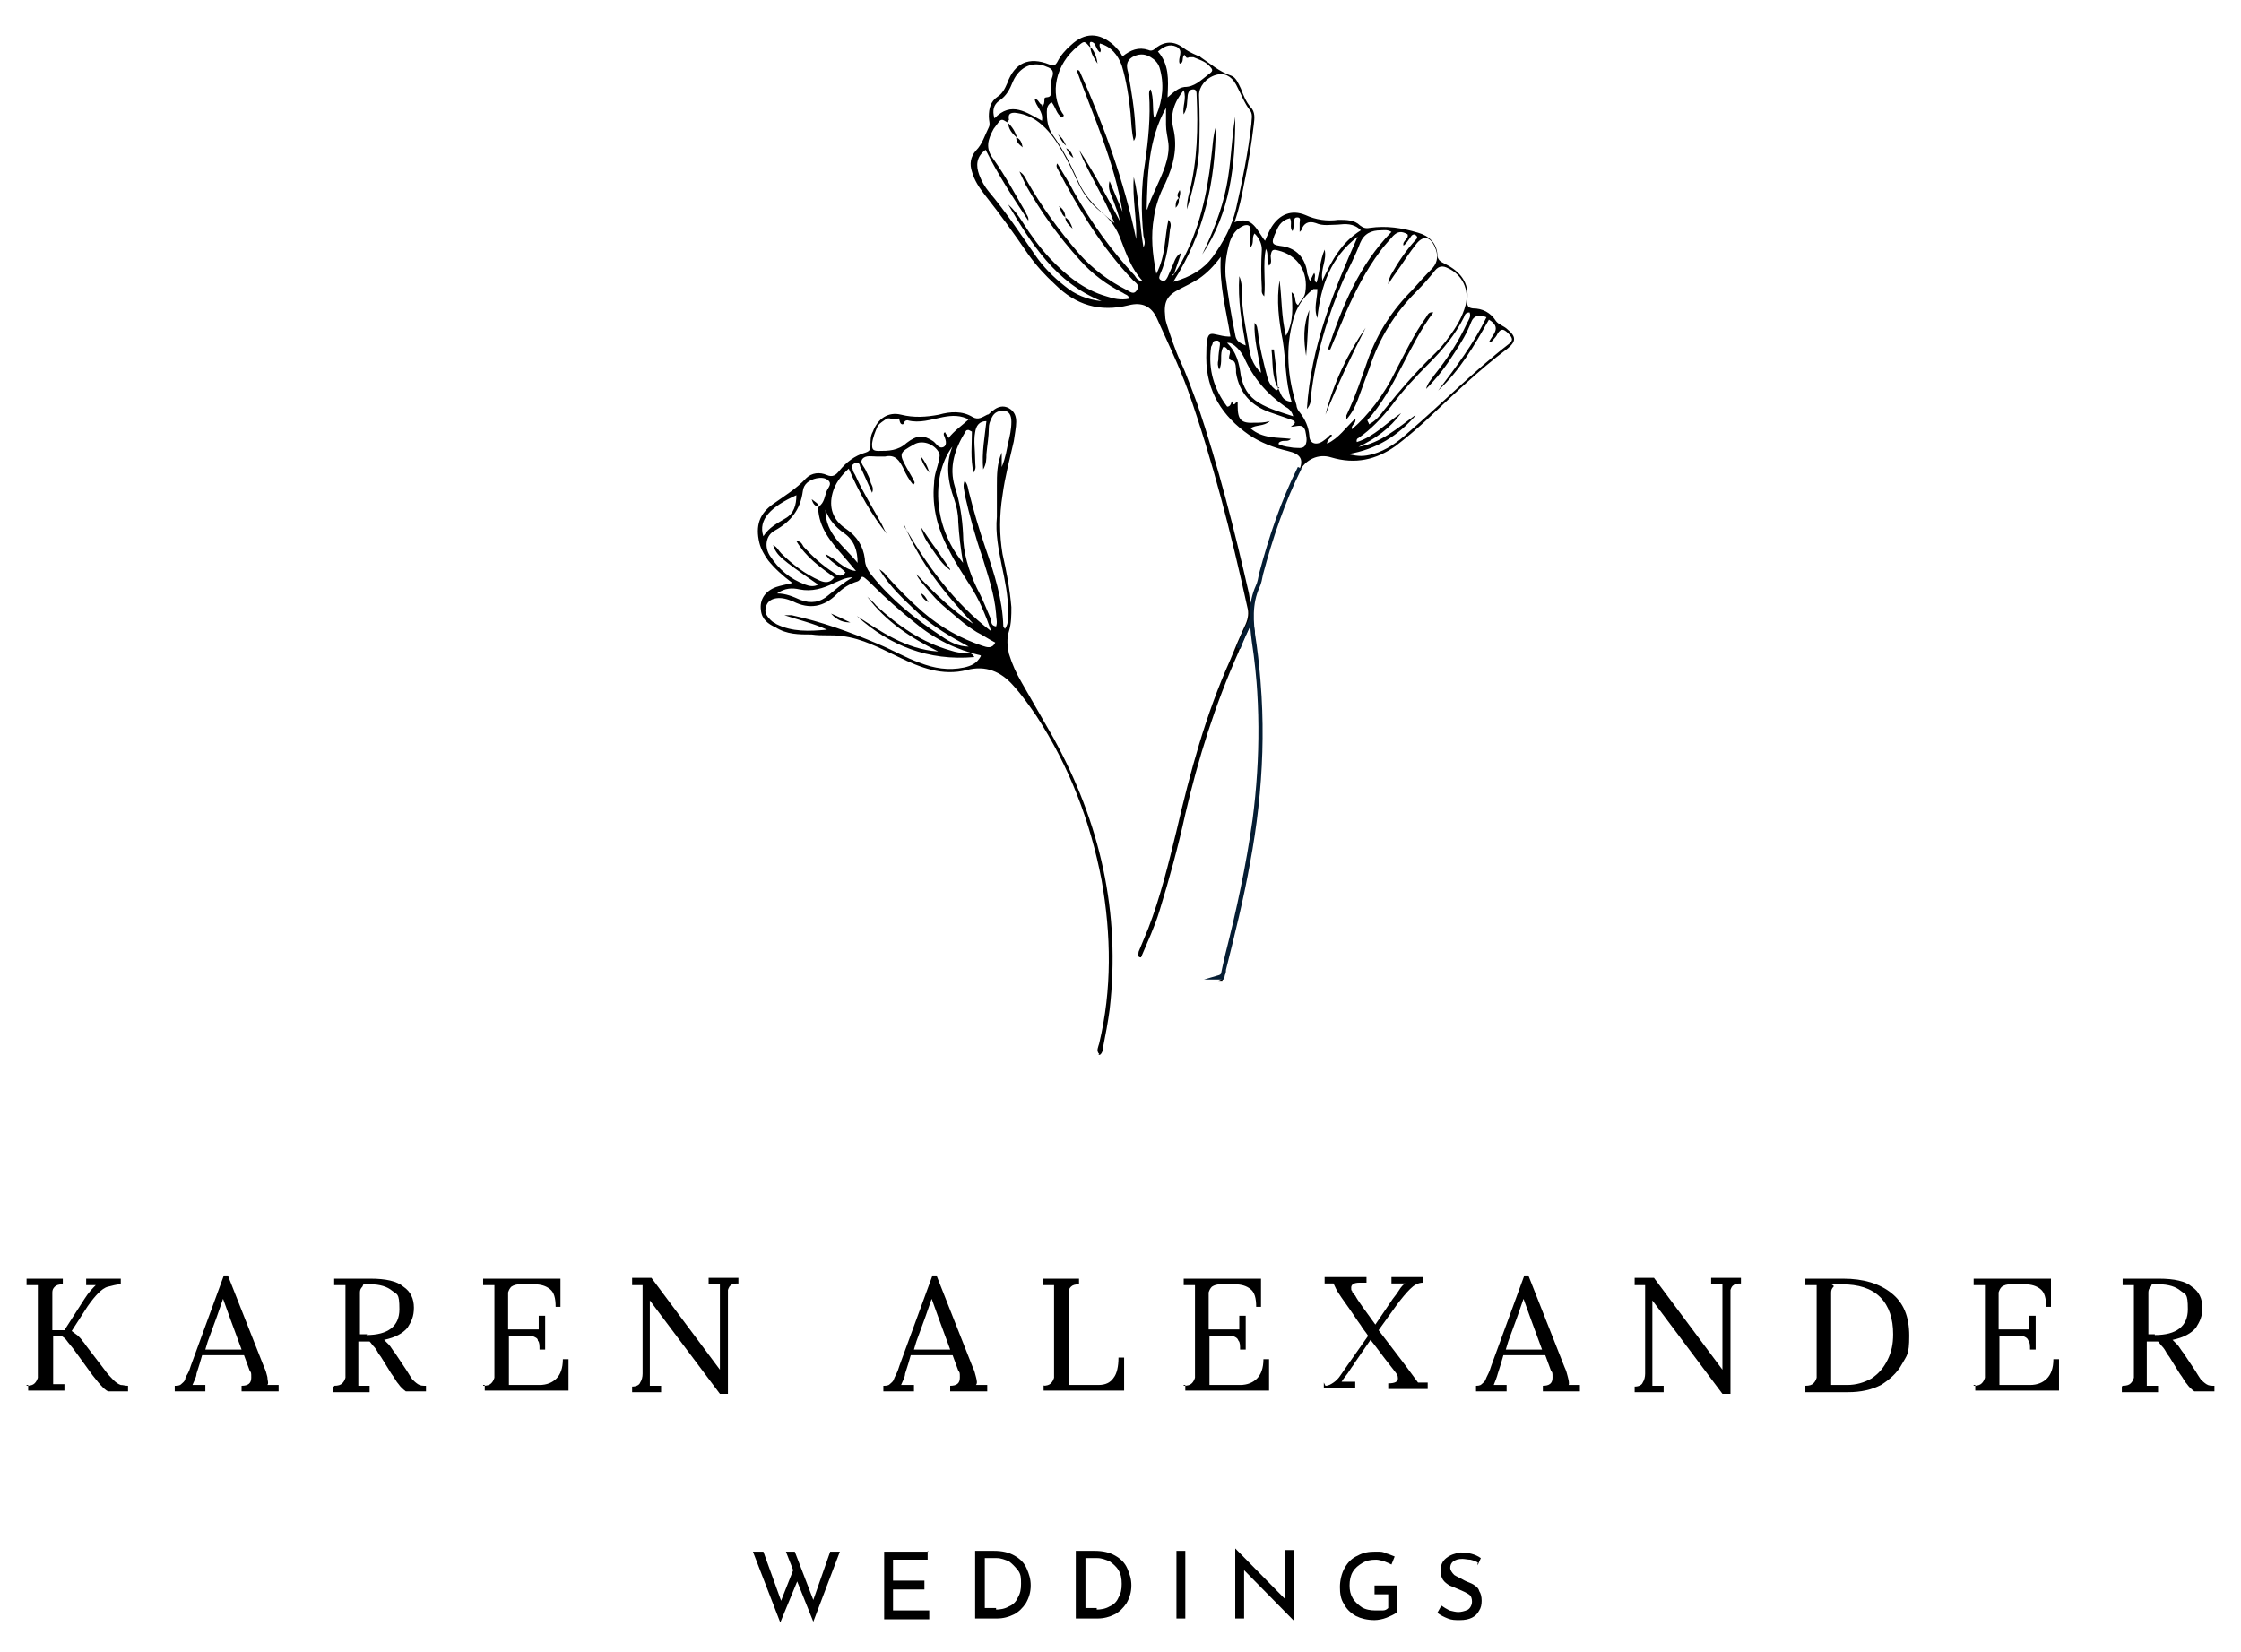 <svg xmlns="http://www.w3.org/2000/svg" xmlns:xlink="http://www.w3.org/1999/xlink" id="Layer_1" viewBox="0 0 278.3 205.2"><defs><style>      .st0 {        clip-path: url(#clippath-51);      }      .st1 {        clip-path: url(#clippath-34);      }      .st2 {        clip-path: url(#clippath-38);      }      .st3 {        clip-path: url(#clippath-21);      }      .st4 {        clip-path: url(#clippath-6);      }      .st5 {        clip-path: url(#clippath-7);      }      .st6 {        clip-path: url(#clippath-17);      }      .st7 {        clip-path: url(#clippath-31);      }      .st8 {        clip-path: url(#clippath-15);      }      .st9 {        clip-path: url(#clippath-33);      }      .st10 {        clip-path: url(#clippath-61);      }      .st11 {        clip-path: url(#clippath-18);      }      .st12 {        clip-path: url(#clippath-47);      }      .st13 {        clip-path: url(#clippath-4);      }      .st14 {        clip-path: url(#clippath-22);      }      .st15 {        clip-path: url(#clippath-23);      }      .st16 {        clip-path: url(#clippath-54);      }      .st17 {        clip-path: url(#clippath-9);      }      .st18 {        clip-path: url(#clippath-10);      }      .st19 {        clip-path: url(#clippath-42);      }      .st20 {        clip-path: url(#clippath-59);      }      .st21 {        clip-path: url(#clippath-43);      }      .st22 {        clip-path: url(#clippath-25);      }      .st23 {        clip-path: url(#clippath-27);      }      .st24 {        clip-path: url(#clippath-60);      }      .st25 {        clip-path: url(#clippath-11);      }      .st26 {        clip-path: url(#clippath-57);      }      .st27, .st28 {        fill: none;      }      .st29 {        clip-path: url(#clippath-36);      }      .st30 {        clip-path: url(#clippath-35);      }      .st31 {        clip-path: url(#clippath-48);      }      .st32 {        clip-path: url(#clippath-28);      }      .st33 {        clip-path: url(#clippath-1);      }      .st34 {        clip-path: url(#clippath-56);      }      .st35 {        clip-path: url(#clippath-45);      }      .st36 {        clip-path: url(#clippath-46);      }      .st37 {        clip-path: url(#clippath-40);      }      .st38 {        clip-path: url(#clippath-5);      }      .st39 {        clip-path: url(#clippath-20);      }      .st40 {        clip-path: url(#clippath-8);      }      .st41 {        clip-path: url(#clippath-52);      }      .st42 {        clip-path: url(#clippath-41);      }      .st43 {        clip-path: url(#clippath-3);      }      .st44 {        clip-path: url(#clippath-26);      }      .st45 {        clip-path: url(#clippath-12);      }      .st46 {        clip-path: url(#clippath-50);      }      .st47 {        clip-path: url(#clippath-14);      }      .st48 {        clip-path: url(#clippath-30);      }      .st49 {        clip-path: url(#clippath-19);      }      .st50 {        clip-path: url(#clippath-32);      }      .st51 {        clip-path: url(#clippath-55);      }      .st52 {        clip-path: url(#clippath-53);      }      .st53 {        clip-path: url(#clippath-39);      }      .st54 {        clip-path: url(#clippath-16);      }      .st55 {        clip-path: url(#clippath-2);      }      .st56 {        clip-path: url(#clippath-29);      }      .st57 {        clip-path: url(#clippath-49);      }      .st58 {        clip-path: url(#clippath-37);      }      .st59 {        clip-path: url(#clippath-58);      }      .st60 {        clip-path: url(#clippath-13);      }      .st61 {        clip-path: url(#clippath-24);      }      .st62 {        clip-path: url(#clippath);      }      .st28 {        stroke: #051d33;        stroke-miterlimit: 10;        stroke-width: .5px;      }      .st63 {        clip-path: url(#clippath-44);      }      .st64 {        clip-path: url(#clippath-62);      }    </style><clipPath id="clippath"><rect class="st27" x="120.1" y="3.6" width="69.3" height="118.7"></rect></clipPath><clipPath id="clippath-1"><rect class="st27" x="75.6" y="25.6" width="122" height="82" transform="translate(28.6 173.5) rotate(-70.7)"></rect></clipPath><clipPath id="clippath-2"><rect class="st27" x="75.6" y="25.6" width="122" height="82" transform="translate(28.6 173.5) rotate(-70.7)"></rect></clipPath><clipPath id="clippath-3"><rect class="st27" x="93.4" y="50.2" width="45.3" height="81.3"></rect></clipPath><clipPath id="clippath-4"><rect class="st27" x="75.6" y="25.6" width="122" height="82" transform="translate(28.6 173.5) rotate(-70.7)"></rect></clipPath><clipPath id="clippath-5"><rect class="st27" x="75.6" y="25.6" width="122" height="82" transform="translate(28.6 173.5) rotate(-70.7)"></rect></clipPath><clipPath id="clippath-6"><rect class="st27" x="164.1" y="39.6" width="6.7" height="12"></rect></clipPath><clipPath id="clippath-7"><rect class="st27" x="75.6" y="25.6" width="122" height="82" transform="translate(28.6 173.5) rotate(-70.7)"></rect></clipPath><clipPath id="clippath-8"><rect class="st27" x="75.6" y="25.6" width="122" height="82" transform="translate(28.6 173.5) rotate(-70.7)"></rect></clipPath><clipPath id="clippath-9"><rect class="st27" x="161.4" y="38.2" width="1.3" height="6.7"></rect></clipPath><clipPath id="clippath-10"><rect class="st27" x="75.6" y="25.6" width="122" height="82" transform="translate(28.6 173.5) rotate(-70.7)"></rect></clipPath><clipPath id="clippath-11"><rect class="st27" x="75.6" y="25.6" width="122" height="82" transform="translate(28.6 173.5) rotate(-70.7)"></rect></clipPath><clipPath id="clippath-12"><rect class="st27" x="134.8" y="4.9" width="2.7" height="4"></rect></clipPath><clipPath id="clippath-13"><rect class="st27" x="75.6" y="25.6" width="122" height="82" transform="translate(28.6 173.5) rotate(-70.7)"></rect></clipPath><clipPath id="clippath-14"><rect class="st27" x="75.6" y="25.6" width="122" height="82" transform="translate(28.6 173.5) rotate(-70.7)"></rect></clipPath><clipPath id="clippath-15"><rect class="st27" x="130.8" y="15.6" width="2.7" height="2.7"></rect></clipPath><clipPath id="clippath-16"><rect class="st27" x="75.6" y="25.6" width="122" height="82" transform="translate(28.6 173.5) rotate(-70.7)"></rect></clipPath><clipPath id="clippath-17"><rect class="st27" x="75.6" y="25.6" width="122" height="82" transform="translate(28.6 173.5) rotate(-70.7)"></rect></clipPath><clipPath id="clippath-18"><rect class="st27" x="132.1" y="18.2" width="1.3" height="2.7"></rect></clipPath><clipPath id="clippath-19"><rect class="st27" x="75.6" y="25.6" width="122" height="82" transform="translate(28.6 173.5) rotate(-70.7)"></rect></clipPath><clipPath id="clippath-20"><rect class="st27" x="75.6" y="25.6" width="122" height="82" transform="translate(28.6 173.5) rotate(-70.7)"></rect></clipPath><clipPath id="clippath-21"><rect class="st27" x="124.1" y="14.2" width="2.7" height="4"></rect></clipPath><clipPath id="clippath-22"><rect class="st27" x="75.6" y="25.6" width="122" height="82" transform="translate(28.6 173.5) rotate(-70.7)"></rect></clipPath><clipPath id="clippath-23"><rect class="st27" x="75.6" y="25.6" width="122" height="82" transform="translate(28.6 173.5) rotate(-70.7)"></rect></clipPath><clipPath id="clippath-24"><rect class="st27" x="130.8" y="24.9" width="2.7" height="2.7"></rect></clipPath><clipPath id="clippath-25"><rect class="st27" x="75.6" y="25.6" width="122" height="82" transform="translate(28.6 173.5) rotate(-70.7)"></rect></clipPath><clipPath id="clippath-26"><rect class="st27" x="75.6" y="25.6" width="122" height="82" transform="translate(28.6 173.5) rotate(-70.7)"></rect></clipPath><clipPath id="clippath-27"><rect class="st27" x="132.1" y="26.2" width="1.3" height="2.7"></rect></clipPath><clipPath id="clippath-28"><rect class="st27" x="75.6" y="25.6" width="122" height="82" transform="translate(28.6 173.5) rotate(-70.7)"></rect></clipPath><clipPath id="clippath-29"><rect class="st27" x="75.6" y="25.6" width="122" height="82" transform="translate(28.6 173.5) rotate(-70.7)"></rect></clipPath><clipPath id="clippath-30"><rect class="st27" x="125.4" y="16.9" width="2.7" height="2.7"></rect></clipPath><clipPath id="clippath-31"><rect class="st27" x="75.6" y="25.6" width="122" height="82" transform="translate(28.6 173.5) rotate(-70.7)"></rect></clipPath><clipPath id="clippath-32"><rect class="st27" x="75.6" y="25.6" width="122" height="82" transform="translate(28.6 173.5) rotate(-70.7)"></rect></clipPath><clipPath id="clippath-33"><rect class="st27" x="148.1" y="14.2" width="5.3" height="18.7"></rect></clipPath><clipPath id="clippath-34"><rect class="st27" x="75.6" y="25.6" width="122" height="82" transform="translate(28.6 173.5) rotate(-70.7)"></rect></clipPath><clipPath id="clippath-35"><rect class="st27" x="75.6" y="25.6" width="122" height="82" transform="translate(28.6 173.5) rotate(-70.7)"></rect></clipPath><clipPath id="clippath-36"><rect class="st27" x="145.4" y="23.6" width="1.3" height="1.3"></rect></clipPath><clipPath id="clippath-37"><rect class="st27" x="75.6" y="25.6" width="122" height="82" transform="translate(28.6 173.5) rotate(-70.7)"></rect></clipPath><clipPath id="clippath-38"><rect class="st27" x="75.6" y="25.6" width="122" height="82" transform="translate(28.6 173.5) rotate(-70.7)"></rect></clipPath><clipPath id="clippath-39"><rect class="st27" x="145.4" y="23.6" width="1.3" height="2.7"></rect></clipPath><clipPath id="clippath-40"><rect class="st27" x="75.6" y="25.6" width="122" height="82" transform="translate(28.6 173.5) rotate(-70.7)"></rect></clipPath><clipPath id="clippath-41"><rect class="st27" x="75.6" y="25.6" width="122" height="82" transform="translate(28.6 173.5) rotate(-70.7)"></rect></clipPath><clipPath id="clippath-42"><rect class="st27" x="157.4" y="42.2" width="1.3" height="6.7"></rect></clipPath><clipPath id="clippath-43"><rect class="st27" x="75.6" y="25.6" width="122" height="82" transform="translate(28.6 173.5) rotate(-70.7)"></rect></clipPath><clipPath id="clippath-44"><rect class="st27" x="75.6" y="25.6" width="122" height="82" transform="translate(28.6 173.5) rotate(-70.7)"></rect></clipPath><clipPath id="clippath-45"><rect class="st27" x="113.4" y="64.9" width="5.3" height="6.7"></rect></clipPath><clipPath id="clippath-46"><rect class="st27" x="75.6" y="25.6" width="122" height="82" transform="translate(28.6 173.5) rotate(-70.7)"></rect></clipPath><clipPath id="clippath-47"><rect class="st27" x="75.6" y="25.6" width="122" height="82" transform="translate(28.6 173.5) rotate(-70.7)"></rect></clipPath><clipPath id="clippath-48"><rect class="st27" x="113.4" y="55.6" width="2.7" height="4"></rect></clipPath><clipPath id="clippath-49"><rect class="st27" x="75.6" y="25.6" width="122" height="82" transform="translate(28.6 173.5) rotate(-70.7)"></rect></clipPath><clipPath id="clippath-50"><rect class="st27" x="75.6" y="25.6" width="122" height="82" transform="translate(28.6 173.5) rotate(-70.7)"></rect></clipPath><clipPath id="clippath-51"><rect class="st27" x="113.4" y="72.9" width="2.7" height="2.7"></rect></clipPath><clipPath id="clippath-52"><rect class="st27" x="75.6" y="25.6" width="122" height="82" transform="translate(28.6 173.5) rotate(-70.7)"></rect></clipPath><clipPath id="clippath-53"><rect class="st27" x="75.6" y="25.6" width="122" height="82" transform="translate(28.6 173.5) rotate(-70.7)"></rect></clipPath><clipPath id="clippath-54"><rect class="st27" x="105.4" y="72.9" width="16" height="9.3"></rect></clipPath><clipPath id="clippath-55"><rect class="st27" x="75.6" y="25.6" width="122" height="82" transform="translate(28.6 173.5) rotate(-70.7)"></rect></clipPath><clipPath id="clippath-56"><rect class="st27" x="75.6" y="25.6" width="122" height="82" transform="translate(28.6 173.5) rotate(-70.7)"></rect></clipPath><clipPath id="clippath-57"><rect class="st27" x="102.8" y="75.6" width="4" height="2.7"></rect></clipPath><clipPath id="clippath-58"><rect class="st27" x="75.6" y="25.6" width="122" height="82" transform="translate(28.6 173.5) rotate(-70.7)"></rect></clipPath><clipPath id="clippath-59"><rect class="st27" x="75.6" y="25.6" width="122" height="82" transform="translate(28.6 173.5) rotate(-70.7)"></rect></clipPath><clipPath id="clippath-60"><rect class="st27" x="100.1" y="60.9" width="2.7" height="2.7"></rect></clipPath><clipPath id="clippath-61"><rect class="st27" x="75.6" y="25.6" width="122" height="82" transform="translate(28.6 173.5) rotate(-70.7)"></rect></clipPath><clipPath id="clippath-62"><rect class="st27" x="75.6" y="25.6" width="122" height="82" transform="translate(28.6 173.5) rotate(-70.7)"></rect></clipPath></defs><g class="st62"><g class="st33"><g class="st55"><path d="M151.8,121.8c.2-1,.4-1.8.6-2.7,1.4-5.5,2.6-11.1,3.4-16.8,1-7.7,1-15.4-.2-23.1,0-.4,0-.9-.4-1.4-.5,1.1-1,2.1-1.4,3.2-2.9,6.5-5,13.2-6.6,20.1-.9,4.1-2,8.1-3.2,12-.6,2-1.5,3.9-2.3,5.8-.5,0-.3-.4-.3-.7.4-1,.8-1.9,1.2-2.9,1.5-3.9,2.5-8,3.5-12.1,1.7-7.3,3.6-14.4,6.7-21.3.6-1.5,1.2-2.9,1.9-4.4.3-.7.4-1.4.2-2.1-2-9.1-4.3-18.2-7.4-27-1.1-3-2.5-5.9-3.8-8.8-.7-1.6-1.9-2.1-3.5-1.7-3.6.9-6.6,0-9.2-2.6-1.2-1.1-2.3-2.3-3.3-3.7-1.7-2.5-3.5-5-5.4-7.4-.7-.9-1.3-1.8-1.6-2.9-.3-.9-.2-1.8.5-2.6.8-.8,1.1-1.9,1.6-2.9.2-.4,0-.8,0-1.3,0-1,.2-1.9,1.1-2.5.6-.4.9-1,1.2-1.7.9-2.5,2.7-3.3,5.2-2.3.5.2.7.2,1-.3.4-.8,1-1.5,1.7-2.1,1.7-1.6,3.5-1.6,5.3,0,.4.4.8.8,1.1,1.4,1-.8,2-1.2,3.2-.8.4.2.7,0,1-.3,1.1-.8,2.2-.8,3.3,0,.5.4,1.1.7,1.8,1,.1,0,.3,0,.4.2,1.2.8,2.3,1.8,3.8,2.3.6.2.9,1,1.2,1.6.3.8.6,1.6,1.2,2.3.6.6.5,1.4.4,2.2-.3,2.5-.7,4.9-1.2,7.3-.3,1.6-.6,3.1-1.2,4.8,2.3-.9,2.8,1.1,3.8,2.3.3-.7.5-1.2.8-1.7,1-1.6,2.5-2.2,4.2-1.5,1.3.6,2.7.8,4.1.6,1,0,2,0,2.7.7.4.3.7.4,1.2.3,2.1-.3,4,0,6,.6,1.4.4,2.3,1.3,2.4,2.7,0,.7.4.9,1,1.2,1.8.9,3,2.3,2.7,4.5,0,.6,0,.9.7,1,1.2,0,2.2.5,2.9,1.6.3.4,1,.6,1.4,1,1.1.9,1.1,1.5,0,2.4-3.6,2.7-6.9,5.9-10.2,9-1.2,1.1-2.4,2.1-3.7,3.1-2.4,1.7-5,2.3-8,1.4-1.6-.5-3.2.3-3.9,1.7-2.1,4.2-3.6,8.7-4.8,13.2-.1.5-.2,1.1-.4,1.5-1,2.2-.8,4.4-.5,6.8,1.4,9.2,1,18.4-.7,27.5-.8,4.5-1.9,8.9-3,13.3,0,.3,0,.8-.7,1h.5ZM158.7,48.2h0c.4.6.4,1.6,1.7,1.7-.8-2.5-.7-5.1-1.1-7.6-.5-2.5-.8-5-.4-7.5.3,2.2.2,4.5.8,6.9,1-1.8.8-3.6.7-5.4.7.5.2,1.2.8,1.6.3-.6.8-.9.9-1.6.4-2.5-.9-4.6-3.4-5.2-.7-.2-.8,0-.9.7,0,.4.2.8-.2,1.2-.4-.7,0-1.4-.4-2.1-.4,2,0,3.9-.2,5.9-.4-.4-.3-.7-.3-1-.1-1.6-.1-3.2,0-4.8,0-.7-.3-1.4-.9-2-.4.5,0,1.2-.5,1.7-.2-.7,0-1.4,0-2.1s-.4-.7-.8-.6c-1,.4-1.5,1.2-1.8,2.1-.4,1.4-.6,2.7-.5,4.2.3,2.4.7,4.9,1.2,7.3.1.7.5,1,1.3,1.3-.5-2.9-1-5.6-.8-8.6.3.7.3,1.2.3,1.7,0,2.6.6,5.2,1,7.7.2.9.5,1.7,1.4,2.6-.3-2.2-.9-4.1-.8-6.2.4.4.3.7.4,1,.2,2,.7,3.9,1.2,5.8.2.7.5,1.1,1,1.5.3.2.3-.2.5-.3h-.2ZM125.1,15.2c-.4-.2-.7-.6-1.1,0-.2.3-.4.5-.6.8-.7,1.3-1.1,2.4,0,3.8,1.5,2.1,2.7,4.4,4,6.6,0,.2.4.5.3,1-2-3-3.8-5.8-5.3-8.8-1.2.9-1.2,2-.8,3.1.3.8.7,1.5,1.2,2.1,2.1,2.5,3.9,5.2,5.7,7.8,1,1.5,2.3,2.8,3.7,3.9,1.3,1.1,2.8,1.7,4.6,1.9-5.7-2.3-8.7-7.1-11.6-12,.7.6,1.3,1.4,1.8,2.2,1,1.6,2.1,3.1,3.4,4.5,2,2.1,4.2,3.9,7,4.7.9.3,1.8.5,2.8.3,0-.5-.5-.5-.7-.7-2-1-3.9-2.4-5.4-4.1-2.6-2.9-4.8-5.9-6.7-9.3-.3-.6-.5-1.1-.8-1.7.5.3.7.7.9,1.1,1.8,3.2,4,6.2,6.5,9.1,1.7,1.9,3.7,3.4,5.9,4.5.4.2.9.7,1.3,0,.4-.6-.2-.9-.5-1.2-3.9-4.1-6.8-8.9-9.4-13.9,0,0-.2-.3,0-.6.7,1.2,1.5,2.4,2.1,3.6,2.1,3.7,4.6,7.2,7.5,10.3.2.3.4.7,1,.7-1.4-1.5-2-3.3-2.7-5.1-.5-1.4-1.3-2.6-2.5-3.5-1.4-1.1-2.3-2.4-3-4-.7-1.5-1.4-2.9-2.2-4.2s-1.7-2.4-2.9-3.2c-.8-.5-1.6-.8-2.6-.9-.7,0-.8.3-.7.9h0l-.2.2h0ZM135.5,5.9h-.1c-.7-.8-.7-.9-1.5-.2-2.9,2.3-3.5,6-2,8.3.1.2.4.3,0,.6-.7-.4-.8-1.3-1.3-1.9-.5.3-.6.7-.6,1.2,0,1,.1,1.9.7,2.8,1.3,1.8,2.3,3.8,3.2,5.8.9,2.1,2.5,3.6,4.5,5.2-1.3-3.3-3.2-6.1-4.4-9.1,1.9,2.9,3.5,5.9,5.1,8.9-.2-.9-.5-1.7-.8-2.5s-.8-1.6-.5-2.5l1.6,3.8c-1-6.2-3.6-11.8-5.7-17.6.2,0,.3,0,.4.2,3,6.7,5.5,13.6,7,20.8.1-2.6-.5-5.1-.3-7.7.7,2.8.7,5.8,1.2,8.7.3-.5.1-1,0-1.4-.3-3-.3-6.1.2-9.1.4-2.8.7-5.7.5-8.5,0-.2,0-.5.2-.6.4,1.1.2,2.3.4,3.5.2,0,.3-.2.3-.3.8-1.9,1-3.9.4-5.9-.2-.6-.6-1-1.1-1.3-.8-.5-1.6-.4-2.3,0-.8.5-.7,1.2-.5,1.9.4,2.3.8,4.6.9,6.9,0,.5.2,1-.2,1.6-.3-1.2-.3-2.3-.4-3.4-.2-2-.5-4-1.1-6-.5-1.3-1.3-2.3-2.7-2.7-.2.4.3.8,0,1.1-.4-.3-.5-.8-.7-1.1,0,0-.2-.2-.4-.2s-.2.3-.1.5v.4h0v-.2h.1ZM170,52.7c.8-.4,1.4-1.1,1.9-1.8,2-2.5,4.1-4.9,6.4-7.1.6-.6,1.1-1.2,1.6-1.9.9-1.2,1.7-2.5,2.1-4,.5-1.9-.4-3.8-2.2-4.6-.6-.3-1.1-.3-1.6.3-.7.9-1.5,1.8-2.3,2.6-2.7,2.7-4.6,5.8-5.8,9.4-.5,1.4-1,2.7-1.5,4.1-.3.8-.7,1.6-1.4,2.4v-.5c1.1-2.3,1.9-4.7,2.7-7,1.2-3.3,3-6.1,5.5-8.6.8-.9,1.6-1.8,2.5-2.7.7-.8.7-1.7.3-2.6-.6-1.4-1.5-1.5-2.4-.3-.7.9-1.3,1.8-1.9,2.7-.5.7-1,1.4-1.5,2.2,0-.5.2-.8.3-1.1.9-1.6,1.9-3.1,3.1-4.4.2-.2.3-.4,0-.6-.2-.2-.5,0-.6.2-.3.4-.5.8-.9,1.1-.2-.6.7-.8.5-1.4-.7-.4-1.2-.4-1.8.2-.5.6-1.1,1.2-1.6,1.9-1.8,2.4-3.1,5-4.3,7.7-.6,1.5-1.3,3-1.9,4.5h-.3c1.8-5.4,3.9-10.5,7.9-14.6-.5-.3-.9-.2-1.3-.2-1.2,0-2.1.4-2.6,1.6-.6,1.6-1.4,3.1-2.1,4.6-2,4.6-3.4,9.4-4,14.4,0,.5,0,1-.5,1.6.5-7.8,3.3-14.6,6.3-21.4-3.3,2.5-4.6,6.1-5,10.1-.5-1.2,0-2.4,0-3.6-.2,0-.4,0-.5,0-1.3,1-2.1,2.3-2.5,3.8-1,3.6-.7,7.1.4,10.6,0,.3.2.7.4.9.7.9,1.1,1.8,1.2,2.9,0,1,.9,1.3,1.8.6.3-.2.5-.4.8-.7h.2c0,.4-.6.5-.6,1.1,1.5-.7,2.3-2,3.5-3.1.2.6-.6.8-.4,1.3,2-1.7,4-4.3,5.4-7.2,1.2-2.3,2.3-4.6,3.8-6.7.2-.3.3-.7.9-.6-3.2,4.3-4.7,9.5-8.2,13.4h0l.2.4h0ZM155.6,74.9c.2-.4.2-.5.3-.7.5-1.9,1.1-3.8,1.6-5.7,1-3.3,2.2-6.6,3.7-9.8.8-1.6.4-2.3-1.3-2.7s-3.3-1-4.8-2c-3.3-2.3-5.3-5.4-5.3-9.6s.5-2.7,2.8-2.6h.2c-.5-3.2-1.4-6.3-1.2-9.9-.9,1.2-1.7,2-2.7,2.7-.8.5-1.6.9-2.4,1.3-1.6.8-2,1.6-1.8,3.4,0,.3.1.7.2,1,.5,1.5,1,3.1,1.7,4.6.8,1.7,1.4,3.5,2.1,5.3,2.6,7.7,4.6,15.6,6.4,23.5.1.4,0,.9.5,1.5v-.3ZM145.5,34.2h.2c.3-.5.7-1,1-1.6,2.2-4,3.2-8.4,3.7-12.9.2-1.4.2-2.7.6-4-.1,6.8-1.4,13.2-5.3,19.3,2.2-.6,3.8-1.6,4.9-3.1,1.3-1.8,2.4-3.8,2.9-6,.8-3.5,1.5-7,1.9-10.5,0-.5.2-1.1-.1-1.6-.8-1-1.2-2.2-1.8-3.3s-1.5-1.5-2.5-1.2c-1.3.4-2.1,1.5-2.1,2.5.1,2.4.1,4.7,0,7.1-.2,2.4-.8,4.8-1.5,7.1,0-.7.1-1.4.3-2.1,1-4,1.1-8,.9-12.1,0-.3,0-.7-.4-.7s-.6.2-.7.7c-.1.8,0,1.6-.5,2.4-.2-1,.4-1.9,0-3-1.2,1.5-1.7,3-1.3,4.7.6,2.5,0,4.7-1,6.9-.7,1.3-1.2,2.8-1.4,4.2-.4,2.3-.2,4.5.3,7,1.2-2.3,1-4.5,1.5-6.7.4.4.3.8.2,1.2-.2,1.9-.4,3.7-1.2,5.5-.1.3-.3.6.1.8.4.2.6,0,.8-.4.2-.5.5-1.1.7-1.6s.4-1.1,1-1.4l-.9,2.6h0l-.3.2h0ZM175.8,51.6c-2.2,2.5-4.8,4.2-8.4,4.8,1.4.3,1.9.3,3.1,0,1.7-.5,3.1-1.5,4.4-2.7,4.2-3.6,8.1-7.6,12.5-11,.5-.4.5-.7-.1-1.3s-.9-.6-1.3,0c-.1.2-.2.4-.4.6-.2.2-.3.5-.7.5.4-.9,1.7-1.8,0-2.8-1.8,3.2-3.6,6.3-6.3,8.8,2.2-2.9,4.4-5.8,6-9.1-.9-.4-1.6-.2-1.9.6-.5,1.3-1.2,2.5-2,3.7-1,1.6-2.1,3.1-3.6,4.6.2-.8.7-1.2,1-1.7,1.6-2,3-4.1,4.1-6.5.2-.4.5-.8.3-1.3-.5,0-.6.3-.7.6-1.1,2.2-2.6,4-4.3,5.7s-3.3,3.4-4.7,5.3c-1.2,1.5-2.5,2.9-4.1,4-.1,0-.3.2-.2.5,2.2-.7,3.7-2.4,5.5-3.6-1.4,1.9-3.2,3.2-5.3,4.2,2.8-.5,4.8-2.3,7-3.9h.1,0ZM158.9,55.2c.6.3,1.2.3,1.7.4.5,0,1.2.2,1.5-.3.3-.6.1-1.2,0-1.8-.3-1-1.1-.5-1.8-.5.4-.3.9-.6,0-.9-.9-.3-1.7-.6-2.6-.9-2.3-.8-3.8-2.4-4.2-4.9,0-.5,0-1.4-.4-1.5-1-.2,0-1-.5-1.3-.2,0-.3-.5-.7-.4-.5.9,0,1.9-.5,2.8-.2-.5-.2-.8-.1-1.2,0-.6.1-1.2.2-1.9,0-.2,0-.4-.3-.5-.3,0-.5,0-.6.3,0,.2-.2.4-.2.5-.4,2.8.4,5.3,2,7.4.6,0,.5-.9.6-.6.3.8.5-.2.7,0v.5c0,1.7.4,2.2,2.1,2.1.6,0,1.2,0,1.9-.2-.8.7-1.7.4-2.4.9,1.5,1.3,3.3,1.1,5,1.3-.4.5-1,0-1.5.5h0v.2h.1ZM164.2,34.9c1.2-2.6,2.4-4.8,4.8-6.3-.9-.9-1.9-.8-2.9-.7-.9,0-1.8.2-2.7-.2-.9-.3-1.5,0-1.8.9l-.2.2v-1.1c0-.3.2-.7-.3-.7s-.3.4-.4.6c-.1.4,0,.8-.2,1.1-.4-.5,0-1-.3-1.6-.9.2-1.4.8-1.7,1.6-.8,1.7-.5,1.7.9,1.9,1.6.3,2.6,1.4,2.9,3,0,.3.1.6.2.8,0,0,0,.2.2.5.2-.4.3-.7.5-1,.3.4-.2.9.3,1.2.4-1.3.4-2.7,1-4.1.3,1.3-.5,2.3-.3,3.7h0v.2ZM129.4,13.2c.3-.2.3-.5.3-.9s.7,0,.8-.6v-.6c0-.5,0-1.1.2-1.6.2-.7-.1-1-.7-1.2-1.7-.8-3.4,0-4.2,1.8-.4,1-.8,1.8-1.7,2.4-.7.5-.9,1.2-.6,2.2,2.1-2.2,4-.7,5.9.3.2-1.2-.8-1.8-.9-2.7.5,0,.5.6.9.7v.2h0ZM145,12.1c.7-.6,1.3-1.2,2.1-1.3,1.2,0,2-.8,2.9-1.5.7-.5.7-.6.1-1.2-.5-.5-1.2-.7-1.9-1h-.5c-.4.2-.4,0-.6-.3-.4.3,0,1-.6,1.1-.3-.7.6-1.6-.4-2.1-.9-.4-1.6,0-2.3.6,1.4,1.6,1.3,3.5,1.2,5.5h0v.2ZM142.5,25.9c.6-1.8,1.6-3.5,2.2-5.3.3-.9.5-1.9.4-2.8-.1-.8-.3-1.5-.3-2.3v-2.1c-2.2,3.9-2.3,8.3-2.4,12.6h.1ZM152.3,42.5c1.3,1.2,1.6,2.7,1.8,4.2.3,1.4.9,2.5,2.2,3.3s2.8,1.2,4.3,1.7c-.2-.7-.6-1-1-1.2-2.3-1.6-4-3.6-5.1-6.1-.3-.6-.7-1.1-1.2-1.5-.3-.2-.5-.4-1.1-.3h.1Z"></path></g></g></g><g class="st43"><g class="st13"><g class="st38"><path d="M136.5,130.9c-.4-.4-.1-.9,0-1.3,1.6-6.7,1.5-13.5.3-20.3-1.4-7.3-4-14.1-8.1-20.4-.9-1.3-1.8-2.6-2.9-3.8-1.5-1.7-3.4-2.5-5.7-1.9-3.1.8-5.8-.3-8.5-1.6-2.3-1.1-4.5-2.3-7-2.6-1.3-.2-2.5,0-3.8-.2-1.6,0-3.1,0-4.5-.9-.9-.4-1.7-1-1.8-2.1-.2-1.3.5-2.4,1.9-2.9.6-.2,1.2-.3,2-.5-1.2-.9-2.2-1.8-3-2.8-.5-.7-.9-1.4-1.1-2.2-.5-2.1,0-3.6,1.7-4.8,1.4-1,2.9-1.9,4.1-3.2.7-.7,1.7-.8,2.6-.4.7.3,1.1,0,1.5-.5.9-1.1,1.9-1.9,3.3-2.3.6-.2.6-.5.6-.9,0-.6,0-1.2.3-1.7.6-1.6,1.9-2.5,3.5-2.1s3.1.3,4.7,0c1.4-.4,2.9-.5,4.2.3.7.4,1.2,0,1.8-.3.3,0,.4-.4.7-.5.6-.5,1.3-.7,2-.3s.9,1,.9,1.7-.2,1.6-.3,2.4c-.5,2.2-1.1,4.4-1.4,6.7-.4,2.5-.4,4.9,0,7.3.5,2.2.9,4.3,1.1,6.6,0,1,0,2-.3,3-.3.9-.2,1.9,0,2.8.4,1.3.9,2.4,1.6,3.6,1.3,2.3,2.6,4.5,3.9,6.8,5.8,10.5,8.4,21.7,7,33.8-.2,1.5-.5,3.1-.8,4.6,0,.3-.1.8-.4,1h-.2,0ZM101.7,62.9h0c.7-.5.7-1.3,1-2,.2-.4.6-.8.2-1.2s-1-.4-1.5-.3c-.9.2-1.6.7-1.7,1.6-.3,2.3-1.5,3.8-3.5,4.9-1.1.6-1.3,2-.6,3.1,1.1,1.7,2.5,2.9,4.4,3.6.5.2,1.1.3,1.6,0-4.8-3.3-5.1-3.6-5.6-4.9.5.2.7.7,1,1,1.4,1.4,3,2.6,4.8,3.4.7.3,1.3.3,1.8-.4-1.8-1.3-3.5-2.5-4.7-4.5.6,0,.7.4.9.7,1.1,1.2,2.3,2.3,3.7,3.2.5.3.9.7,1.5,0-.8-.9-2-1.3-2.5-2.3.6.3,1.2.7,1.8,1.2.8.6,1.5.9,2,.9-.6-.7-1.2-1.4-1.7-2-1.5-1.7-2.9-3.4-3-5.8h0,0ZM112.2,65.2c2.9,5,6.3,9.7,10.9,13.2-.7-2-1.5-4-2.7-5.8-.8-1.3-1.7-2.6-2.4-4-1.5-2.7-2.3-5.5-2-8.6,0-1,.4-1.9.6-2.8,0-.3.2-.6,0-1-.6-1.1-2.1-1.6-3.1-1-1.8,1-1.9,1.1-.9,2.9.3.5.5.9.8,1.4,0,.2.4.4,0,.7-.5-.6-.9-1.3-1.2-2-.5-1-1-1.8-2.3-1.5-.3,0-.7,0-1,0-.6,0-1.4-.2-1.8.3s.3,1,.5,1.6c.2.4.4.8.5,1.2,0,.3.5.7.2,1.4-.6-1.3-1-2.3-1.5-3.3,0-.2-.2-.6-.6-.4-.4.2-.5.4-.3.8,0,.3.3.6.4.9.9,2,2.1,3.9,3.2,5.9.2.4.4.9.7,1.3-2-2.5-3.5-5.2-4.8-8.2-1,.9-1.7,1.9-2,3-.5,1.8,0,3.4,1.7,4.5,1.3.9,2.1,2.1,2.3,3.7,0,.8.4,1.5.9,2.1,2.4,3,5.4,5.4,8.6,7.5,1,.7,2.1,1.3,3.4,1.3-2.2-1.2-4.3-2.4-6.2-4.1-1.8-1.7-3.6-3.3-4.9-5.5.3.2.6.4.8.7,1.4,1.6,3,3.2,4.6,4.6,2.2,1.9,4.7,3.3,7.4,4.2.6.2,1.2.4,1.6-.4-.8-.4-1.5-.9-2.3-1.3-.8-.5-1.5-1-2.2-1.6s-1.3-1.1-2-1.7-1.3-1.3-1.9-2c-.5-.6-1.1-1.2-1.4-1.9,2.2,2.3,4.4,4.5,7.1,6.2-3.5-3.7-6.6-7.5-8.6-12.3h0,0ZM120.3,53.4c-.2,0-.3,0-.4.2-1.3,2.1-2.1,4.4-1.3,6.9.6,1.9.9,3.8,1,5.8,0,2.3.7,4.6,1.7,6.7.7,1.3,1.2,2.6,1.8,4,0,.3,0,.7.6.8.2-.5,0-1.1,0-1.6-.2-2.4-1-4.7-1.7-7-.9-2.6-1.6-5.2-2.2-7.8,0-.5-.3-1,0-1.7.4.5.4.9.5,1.3.6,2.4,1.3,4.8,2.1,7.1,1.1,3.2,2.1,6.3,2.2,9.7,0,0,0,0,.2.3.5-.7.4-1.5.4-2.2,0-1.9-.4-3.8-.8-5.7-.4-2-.8-4-.6-6,0-1.3,0-2.6,0-3.9s0-2.7.6-4.1v1.8c.5-1.2.6-2.1.8-3,.2-.8.4-1.7.4-2.6s-.3-1.3-.9-1.4c-.7,0-1.2.2-1.5.8s-.4.9-.4,1.4c0,1-.2,2.1-.3,3.2,0,.6,0,1.2-.4,1.9-.2-2.1.2-4.1.4-6-.9,0-1.3.6-1.4,1.4-.2,1.1,0,2.2,0,3.3s.2,1-.2,1.7c-.4-1.8-.2-3.5-.2-5.1h0l-.4-.2h0ZM121.8,81.4c-3-.7-5.7-2-8.1-4-1.9-1.5-3.7-3.1-5.4-4.8s-1.1-.7-1.8-.4c-1,.3-1.8.8-2.6,1.6-1.6,1.6-3.4,1.9-5.4.9-.7-.3-1.4-.5-2.1-.4s-1.2.5-1.3,1.2c-.2.6.2,1.1.6,1.5s.5.3.7.5c2,1,4.1.9,6.3.7-1.7-.8-3.5-1.2-5.3-1.8.3,0,.6,0,.9,0,3.7.8,7.3,2.1,10.8,3.6,1.7.7,3.4,1.7,5.1,2.3,1.8.7,3.6,1,5.5.6.9-.2,1.6-.5,2.1-1.4h0ZM120.5,52.2c-1.2-.7-2.3-.6-3.4-.4-1.5.3-2.9.8-4.4.4-.5,0-.4.5-.6.5-.5,0-.3-.9-.6-.7-.5.3-.9-.2-1.4,0-.4.3-.8.5-1.1.9-.3.7-.6,1.4-.7,2.2,0,.6,0,.9.8.9,1.2,0,2.4,0,3.5-1,1.3-1,2.1-1,3.3-.2.4.3.7,1,1.3.7.5-.3.2-1,0-1.5h0c0-.2,0-.3.2-.3,0,.2.3.4.4.7.7-.9,1.6-1.5,2.6-2.4h0s0,.2,0,.2ZM118.4,55.3c-2.7,3.4-2.7,9.9,1.2,14.6-.3-1.8-.5-3.4-.6-5.1,0-1-.2-1.9-.5-2.8-.8-2.2-1.1-4.4-.2-6.6h0ZM105.9,71.7c-.9,0-1.6.4-2.3.7-1.4.7-2.8,1.1-4.3.8-.9-.2-1.8-.2-2.8.5,1.1,0,2,.4,2.9.8,1.3.5,2.5.3,3.5-.6,1-.8,1.9-1.6,3-2.2h0ZM94.8,66.6c.7-1.1,1.7-1.6,2.7-2.2,1.1-.6,1.4-1.7,1.4-2.9-3.1,1.4-4.8,3-4.1,5.1h0ZM102.5,63.3c0,3.1,2.4,4.6,4,6.6,0-1.5-.4-2.8-1.7-3.7-1-.7-1.9-1.7-2.3-2.9h0Z"></path></g></g></g><g class="st4"><g class="st5"><g class="st40"><path d="M164.6,51.5c1-3.9,2.7-7.5,5-10.8-1.8,3.5-3.5,7.1-5,10.8Z"></path></g></g></g><g class="st17"><g class="st18"><g class="st25"><path d="M162.2,44.2c-.3-1.9-.4-3.8.4-5.7-.2,1.9-.2,3.8-.4,5.7Z"></path></g></g></g><g class="st45"><g class="st60"><g class="st47"><path d="M135.5,5.9c.5.6.7,1.3.8,2-.4-.6-.8-1.2-.9-2h.1,0Z"></path></g></g></g><g class="st8"><g class="st54"><g class="st6"><path d="M132.4,18.1c-.5-.4-.7-.9-1-1.4.4.3.7.7,1,1.4Z"></path></g></g></g><g class="st11"><g class="st49"><g class="st39"><path d="M133.3,19.6c-.5-.3-.6-.7-.9-1.2.6.3.7.7.9,1.2Z"></path></g></g></g><g class="st3"><g class="st14"><g class="st15"><path d="M125.1,15.2c.6.5,1,1.2,1.2,1.9h0c-.6-.5-1.1-1.1-1.1-1.9h0Z"></path></g></g></g><g class="st61"><g class="st22"><g class="st44"><path d="M132.4,27c-.6-.2-.6-.9-.9-1.4.5.3.8.8.8,1.4h0Z"></path></g></g></g><g class="st23"><g class="st32"><g class="st56"><path d="M132.3,27c.5.3.7.8.9,1.4-.4-.4-.9-.8-.9-1.4h0Z"></path></g></g></g><g class="st48"><g class="st7"><g class="st50"><path d="M126.3,17.1c.4.2.6.6.7,1.2-.5-.4-.8-.7-.8-1.2h.1Z"></path></g></g></g><g class="st9"><g class="st1"><g class="st30"><path d="M149.3,31.6c1.3-2.7,2.4-5.4,3-8.4.6-2.9.6-5.8,1.1-8.7,0,6-.6,11.9-4.1,17.1h0Z"></path></g></g></g><g class="st29"><g class="st58"><g class="st2"><path d="M146.5,24.7c-.5-.4-.2-.7,0-1.1.2.4-.1.8,0,1.1h0Z"></path></g></g></g><g class="st53"><g class="st37"><g class="st42"><path d="M146.4,24.7c0,.4,0,.7-.4,1.1,0-.5,0-.9.4-1.2h0Z"></path></g></g></g><g class="st19"><g class="st21"><g class="st63"><path d="M158.7,48.2c-.8-1.5-.6-3.2-.8-4.8h.3c.2,1.6.4,3.2.5,4.9h0Z"></path></g></g></g><g class="st35"><g class="st36"><g class="st12"><path d="M118,70.8c-1-.7-1.6-1.7-2.3-2.7-.6-.8-1.1-1.6-1.3-2.6.6.9,1.2,1.8,1.8,2.6.6.9,1.2,1.7,1.8,2.6h0Z"></path></g></g></g><g class="st31"><g class="st57"><g class="st46"><path d="M115.4,58.7c-.5-.6-.9-1.3-1.1-2.1.5.6.9,1.3,1.1,2.1Z"></path></g></g></g><g class="st0"><g class="st41"><g class="st52"><path d="M115.3,74.8c-.5-.3-.8-.6-.9-1.1.4.2.6.5.9,1.1Z"></path></g></g></g><g class="st16"><g class="st51"><g class="st34"><path d="M116.5,80.9c-3.4-1.7-6.5-3.7-8.8-6.8.4.4.8.7,1.1,1.1,2.7,2.5,5.7,4.6,9.3,5.6.6.2,1.2.3,1.8.3s.8,0,1.1.5c-5.7.5-10.5-1.4-14.6-5.1,3.1,2,6.1,4.1,10,4.4h0Z"></path></g></g></g><g class="st26"><g class="st59"><g class="st20"><path d="M105.6,77.3c-.8,0-1.6-.2-2.4-1.1,1,.4,1.7.8,2.4,1.1Z"></path></g></g></g><g class="st24"><g class="st10"><g class="st64"><path d="M101.7,62.9c-.4,0-.7-.2-.9-.9.5.4.8.5.9.9h0Z"></path></g></g></g><path d="M3.3,172.1c.5,0,.8-.1,1-.3.2-.2.3-.4.4-.7v-11.5h-1.4v-.8h4.5v.7c-.5,0-.8.1-1,.3s-.3.4-.3.7v4.7h1.5l2.5-3.9c.5-.8,1-1.3,1.4-1.7h-1.2v-.8h4.3v.7c-.6,0-1.1.2-1.6.3-.4.1-.8.4-1.2.8-.4.4-.8.9-1.3,1.6l-2,3.1c.3.2.5.4.8.6.2.2.4.4.6.7.2.2.3.4.3.4l2.3,3c.5.7.9,1.1,1.2,1.4.3.3.6.5.9.6.3,0,.5.1.9.1v.7h-2.4c-.3,0-1-.7-2-2l-2.4-3.3c-.3-.4-.6-.7-.8-1s-.5-.5-.7-.6h-1v6h1.4v.8H3.5v-.7h-.2Z"></path><path d="M21.7,172.1c.3,0,.6,0,.8-.2.2-.2.4-.3.5-.6,0-.3.3-.6.5-1.1l.2-.6,4.1-11.2h.5l4.5,11.4c.2.4.3.8.4,1.2,0,.4.2.8,0,1h1.4v.8h-4.6v-.7c.8,0,1.2-.3,1.2-1s0-.6-.2-.9l-.7-1.9h-5.2c-.2.7-.4,1.4-.7,2.3,0,.4-.3.9-.5,1.4h1.6v.8h-3.8v-.7h-.1ZM30,167.6l-1.4-3.8-.9-2.5h0l-.8,2.3-1.1,3-.3,1h4.6-.1Z"></path><path d="M41.5,172.1c.5,0,.8-.1,1-.3s.3-.4.4-.7v-11.5h-1.4v-.8h4.5c1.9,0,3.3.3,4.1,1,.9.6,1.3,1.5,1.3,2.6s-.3,1.7-.8,2.5c-.6.7-1.5,1.2-2.9,1.5.2.2.4.4.6.6.2.2.4.6.8,1.1l1.4,2.1c.3.5.5.8.7,1.1.2.2.4.4.7.6s.6.2,1,.2v.7h-2.5c-.4-.3-.7-.6-.9-.9-.3-.3-.5-.8-.9-1.3l-1.3-2.1-.3-.4c-.2-.4-.4-.7-.6-.9-.2-.2-.3-.4-.5-.6h-1.4v5.5h1.4v.8h-4.5v-.7h.1ZM45.5,165.8c2.7,0,4.1-1.1,4.1-3.2s-.3-1.8-.9-2.3c-.6-.5-1.5-.8-2.7-.8s-.8,0-1,.3c-.2.2-.3.4-.3.7v5.2h.9,0Z"></path><path d="M60,172.1c.5,0,.8-.1,1-.3s.3-.4.4-.7v-11.5h-1.4v-.8h9.6v3.5h-.6c0-1.1-.2-1.8-.7-2.2s-1.1-.6-2-.6h-1.7c-.5,0-.8.1-1.1.3-.2.2-.3.4-.4.7v4.6h3.8v-1.7c0,0,.8,0,.8,0v4.2h-.7c0-.5,0-.9-.2-1.1,0-.3-.3-.4-.5-.5s-.6-.1-1-.1h-2.1v6.1h3.8c.9,0,1.6-.3,2.1-.8s.8-1.3.8-2.4h.7v3.9h-10.4v-.7h-.2Z"></path><path d="M80.7,161.5h0v10.6h1.4v.8h-3.6v-.7c.5,0,.9-.2,1-.5.2-.3.3-.7.3-1.1v-11h-1.3v-.9h2.4l8.5,11.4h0v-10.6h-1.4v-.8h3.7v.7c-.4,0-.7,0-.9.2-.2.1-.3.3-.4.6v12.9h-1l-8.7-11.6h0Z"></path><path d="M109.7,172.1c.3,0,.6,0,.8-.2s.4-.3.5-.6.3-.6.5-1.1l.2-.6,4.1-11.2h.5l4.5,11.4c.2.4.3.8.4,1.2s.2.8,0,1h1.4v.8h-4.6v-.7c.8,0,1.2-.3,1.2-1s0-.6-.2-.9l-.7-1.9h-5.2c-.2.7-.4,1.4-.7,2.3,0,.4-.3.9-.5,1.4h1.6v.8h-3.8v-.7h-.1ZM118,167.6l-1.4-3.8-.9-2.5h0l-.8,2.3-1.1,3-.3,1h4.6s0,0,0,0Z"></path><path d="M129.5,172.1c.5,0,.8-.1,1-.3s.3-.4.4-.7v-11.5h-1.4v-.8h4.5v.7c-.5,0-.8.1-1,.3s-.3.4-.3.7v11.5h3.7c.9,0,1.5-.3,1.9-.9.4-.5.6-1.4.6-2.5h.7v4.1h-10v-.7h0Z"></path><path d="M147,172.1c.5,0,.8-.1,1-.3s.3-.4.4-.7v-11.5h-1.4v-.8h9.6v3.5h-.6c0-1.1-.2-1.8-.7-2.2s-1.1-.6-2-.6h-1.7c-.5,0-.8.1-1.1.3-.2.2-.3.4-.4.7v4.6h3.8v-1.7c-.1,0,.8,0,.8,0v4.2h-.7c0-.5,0-.9-.2-1.1-.1-.3-.3-.4-.5-.5s-.6-.1-1-.1h-2.1v6.1h3.8c.9,0,1.6-.3,2.1-.8s.8-1.3.8-2.4h.7v3.9h-10.4v-.7h-.2Z"></path><path d="M164.6,172.1c.4,0,.7-.2,1-.4s.6-.5.8-.8.5-.7.9-1.3l2.6-3.7c-.3-.5-.7-.9-.9-1.3-.3-.4-.5-.7-.7-1-1-1.5-1.7-2.4-2-2.9-.3-.4-.5-.9-.7-1.3h-1.1v-.8h5.2v.7h-.9c-.6,0-1,.2-1,.6s0,.3.1.4c0,.2.2.4.4.6.3.6,1.2,1.8,2.5,3.6l1.9-2.8c.3-.5.7-.9,1-1.4s.6-.8.8-.9h-1.7v-.8h3.9v.7c-.6,0-1.1.3-1.6.8s-1,1.1-1.6,1.9l-2.3,3.2,2.9,3.8.6.8,1.4,1.9h1.2v.8h-4.9v-.7c.8,0,1.2-.2,1.2-.6s-.1-.5-.4-.9l-.7-.9c-.8-1-1.5-2-2.3-3-.7,1-1.3,1.9-2,2.9,0,.1-.3.4-.6.9s-.7.9-1,1.4h1.7c0-.1,0,.8,0,.8h-3.9v-.7l.2.4h0Z"></path><path d="M183.2,172.1c.3,0,.6,0,.8-.2s.4-.3.5-.6.3-.6.5-1.1l.2-.6,4.1-11.2h.5l4.5,11.4c.2.4.3.8.4,1.2.1.4.2.8.1,1h1.4v.8h-4.6v-.7c.8,0,1.2-.3,1.2-1s0-.6-.2-.9l-.7-1.9h-5.2c-.2.7-.4,1.4-.7,2.3-.1.4-.3.9-.5,1.4h1.6v.8h-3.8v-.7h-.1ZM191.5,167.6l-1.4-3.8-.9-2.5h0l-.8,2.3-1.1,3-.3,1h4.6-.1Z"></path><path d="M205.2,161.5h0v10.6h1.4v.8h-3.6v-.7c.5,0,.9-.2,1-.5.2-.3.3-.7.3-1.1v-11h-1.3v-.9h2.4l8.5,11.4h0v-10.6h-1.4v-.8h3.7v.7c-.4,0-.7,0-.9.2-.2.1-.3.3-.4.6v12.9h-1l-8.7-11.6h0Z"></path><path d="M224.2,172.1c.5,0,.8-.1,1-.3s.3-.4.4-.7v-11.5h-1.4v-.8h4.7c2.5,0,4.5.6,6,1.8s2.2,2.9,2.2,5.3-.3,2.4-.9,3.5-1.5,1.9-2.6,2.6c-1.2.6-2.5.9-4.1.9h-5.3v-.7h0ZM229.4,172c1.1,0,2.1-.3,3-.8.9-.6,1.5-1.3,2-2.3s.7-2,.7-3.2c0-1.9-.5-3.5-1.6-4.6s-2.7-1.6-4.8-1.6-.8,0-1,.3c-.2.2-.3.4-.3.7v11.5h2.1-.1,0Z"></path><path d="M245.1,172.1c.5,0,.8-.1,1-.3s.3-.4.4-.7v-11.5h-1.4v-.8h9.6v3.5h-.6c0-1.1-.2-1.8-.7-2.2s-1.1-.6-2-.6h-1.7c-.5,0-.8.1-1.1.3-.2.2-.3.4-.4.7v4.6h3.8v-1.7c-.1,0,.8,0,.8,0v4.2h-.7c0-.5,0-.9-.2-1.1-.1-.3-.3-.4-.5-.5s-.6-.1-1-.1h-2.1v6.1h3.8c.9,0,1.6-.3,2.1-.8s.8-1.3.8-2.4h.7v3.9h-10.4v-.7h-.2Z"></path><path d="M263.6,172.1c.5,0,.8-.1,1-.3s.3-.4.4-.7v-11.5h-1.4v-.8h4.5c1.9,0,3.3.3,4.1,1,.9.6,1.3,1.5,1.3,2.6s-.3,1.7-.8,2.5c-.6.7-1.5,1.2-2.9,1.5l.6.6c.2.2.4.6.8,1.1l1.4,2.1c.3.5.5.8.7,1.1.2.2.4.4.7.6.3.2.6.2,1,.2v.7h-2.5c-.4-.3-.7-.6-.9-.9-.3-.3-.5-.8-.9-1.3l-1.3-2.1-.3-.4c-.2-.4-.4-.7-.6-.9s-.3-.4-.5-.6h-1.4v5.5h1.4v.8h-4.5v-.7h0ZM267.6,165.8c2.7,0,4.1-1.1,4.1-3.2s-.3-1.8-.9-2.3-1.5-.8-2.7-.8-.8,0-1,.3c-.2.2-.3.4-.3.7v5.2h.9-.1Z"></path><path d="M101,201.4l-2-5-2.1,5.1-3.4-8.8h1.3l2.2,6.1,1.5-3.8-.9-2.3h1.1l2.3,6,2.1-6h1.2l-3.3,8.7h0Z"></path><path d="M115.2,192.6v1.1h-4.3v2.6h3.9v1.1h-3.9v2.6h4.5v1.1h-5.6v-8.4h5.5,0Z"></path><path d="M121.1,192.6h2.3c1.1,0,1.9.2,2.6.6.7.4,1.2.9,1.5,1.6s.5,1.3.5,2.1-.2,1.5-.6,2.2c-.4.6-.9,1.1-1.5,1.4s-1.3.5-2.1.5h-2.7v-8.4h0ZM123.6,199.9c.6,0,1.2-.1,1.7-.4.5-.2.9-.6,1.1-1.1.3-.5.4-1,.4-1.7s0-1.2-.4-1.7-.7-.8-1.1-1.1c-.5-.2-1-.4-1.5-.4h-1.5v6.2h1.4v.2h0Z"></path><path d="M133.6,192.6h2.3c1.1,0,1.9.2,2.6.6.7.4,1.2.9,1.5,1.6s.5,1.3.5,2.1-.2,1.5-.6,2.2c-.4.6-.9,1.1-1.5,1.4s-1.3.5-2.1.5h-2.7v-8.4h0ZM136.1,199.9c.6,0,1.2-.1,1.7-.4.5-.2.9-.6,1.1-1.1.3-.5.4-1,.4-1.7s-.1-1.2-.4-1.7-.7-.8-1.1-1.1c-.5-.2-1-.4-1.5-.4h-1.5v6.2h1.4v.2h0Z"></path><path d="M147.2,192.6v8.4h-1.1v-8.4h1.1Z"></path><path d="M160.7,192.6v8.7h0l-6.2-6.3v6h-1.1v-8.7h0l6.2,6.3v-6.1h1.1Z"></path><path d="M173.4,200.3c-.3.2-.7.4-1.2.6s-1.1.3-1.5.3c-.9,0-1.7-.2-2.3-.5-.7-.4-1.2-.9-1.5-1.5-.4-.6-.5-1.3-.5-2.1s.2-1.7.6-2.4c.4-.7.9-1.2,1.6-1.5.7-.4,1.4-.5,2.2-.5s.9,0,1.3.2c.4.1.8.3,1.1.4l-.4,1c-.2-.1-.6-.3-.9-.4-.4-.1-.7-.2-1-.2-.7,0-1.2.1-1.7.4s-.9.6-1.2,1.1-.4,1.1-.4,1.7.1,1.1.4,1.6.7.8,1.1,1.1c.5.3,1.1.4,1.7.4h.9c.3,0,.5-.1.7-.3v-1.7h-1.7v-1.1h2.8v3.4h-.1Z"></path><path d="M183.6,194.1c-.3-.2-.6-.3-1-.4-.3,0-.7-.1-1-.1-.5,0-.8.1-1.1.3s-.4.5-.4.8.2.6.5.9c.3.2.8.4,1.3.7.4.2.8.3,1.1.5s.6.4.7.8c.2.3.3.7.3,1.2s-.1.9-.3,1.2c-.2.4-.5.7-.9.9s-.9.3-1.5.3-1,0-1.5-.2-.9-.4-1.3-.7l.5-.9c.3.2.6.4,1,.6.4.1.8.2,1.1.2s.8-.1,1.2-.3c.3-.2.5-.6.5-1s-.1-.7-.4-.9c-.3-.2-.7-.4-1.2-.6s-.9-.4-1.2-.5c-.3-.2-.6-.4-.8-.7s-.3-.7-.3-1.1c0-.7.2-1.2.7-1.6s1.1-.6,1.8-.7c.9,0,1.8.2,2.5.7l-.4.9v-.3h0Z"></path><path class="st28" d="M161.4,58.1c-2.1,4.2-3.6,8.7-4.8,13.2-.1.5-.2,1.1-.4,1.5-1,2.2-.8,4.4-.5,6.8,1.4,9.2,1,18.4-.7,27.5-.8,4.5-1.9,8.9-3,13.3,0,.3,0,.8-.7,1h.5c.2-1.1.4-1.9.6-2.8,1.4-5.5,2.6-11.1,3.4-16.8,1-7.7,1-15.4-.2-23.1,0-.4,0-.9-.4-1.4-.5,1.1-1,2.1-1.4,3.2"></path></svg>